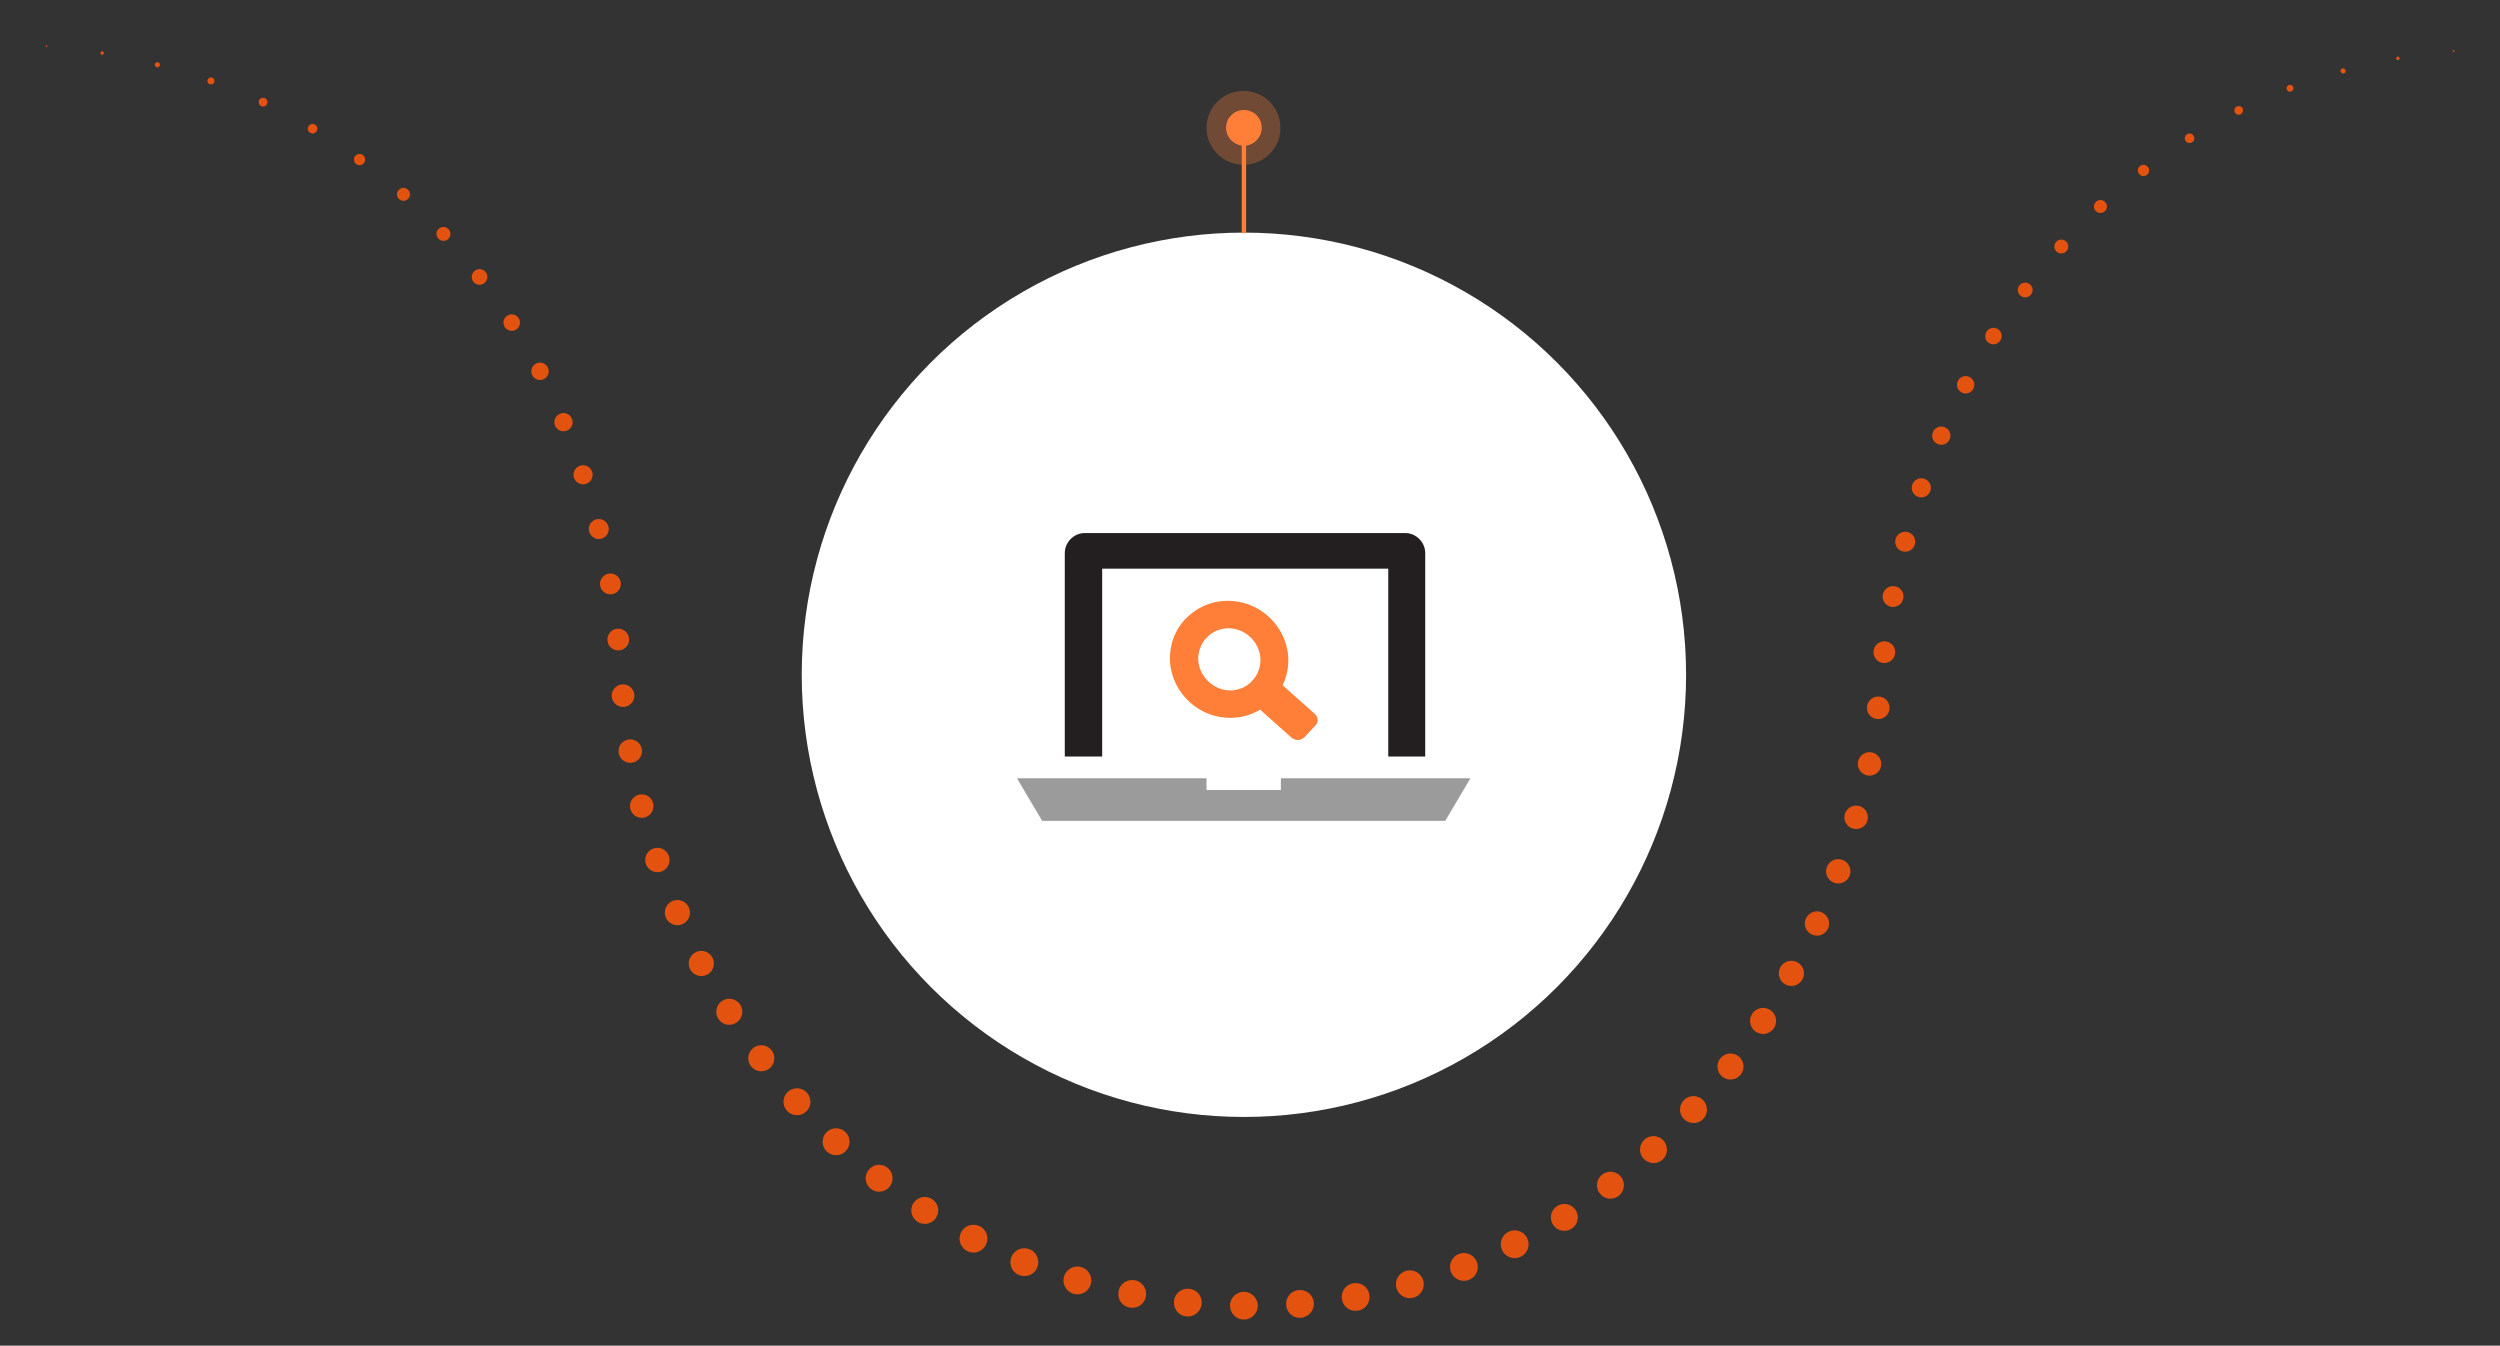<svg id="Layer_1" xmlns="http://www.w3.org/2000/svg" xmlns:xlink="http://www.w3.org/1999/xlink" viewBox="0 0 575 309.5" style="enable-background:new 0 0 575 309.5;"><rect x="0" y="0" width="575" height="309.5" fill="#333333" stroke="none"/><style>.st0{fill:#E3530F;}
.st1{fill:#FFFFFF;}
.st2{opacity:0.3;fill:#FF7F39;enable-background:new ;}
.st3{fill:#FF7F39;}
.st4{fill:#9B9B9B;}
.st5{fill:#231F20;}</style><g><g><path class="st0" d="M564.3 11.9c-.1.0-.2-.1-.2-.2s.1-.2.2-.2.2.1.2.2C564.6 11.8 564.5 11.9 564.3 11.9z"/><path class="st0" d="M551.5 13.8c-.2.0-.4-.2-.4-.4.0-.2.2-.4.4-.4.2.0.4.2.4.4C552 13.6 551.8 13.8 551.5 13.8z"/><path class="st0" d="M538.9 16.9c-.3.0-.6-.3-.6-.6s.3-.6.6-.6c.3.0.6.3.6.6C539.6 16.6 539.3 16.9 538.9 16.9z"/><path class="st0" d="M526.7 21.1c-.4.0-.8-.4-.8-.8s.4-.8.8-.8.8.4.8.8S527.1 21.1 526.7 21.1z"/><path class="st0" d="M514.9 26.4c-.5.0-1-.4-1-1 0-.5.4-1 1-1s1 .4 1 1C515.8 26 515.4 26.4 514.9 26.4z"/><path class="st0" d="M503.6 32.9c-.6.0-1.1-.5-1.1-1.1s.5-1.1 1.1-1.1 1.1.5 1.1 1.1C504.7 32.4 504.2 32.9 503.6 32.9z"/><path class="st0" d="M493 40.5c-.7.0-1.3-.6-1.3-1.3s.6-1.3 1.3-1.3 1.3.6 1.3 1.3S493.7 40.5 493 40.5z"/><path class="st0" d="M483.1 49c-.8.0-1.5-.7-1.5-1.5s.7-1.5 1.5-1.5 1.5.7 1.5 1.5S483.9 49 483.1 49z"/><circle class="st0" cx="474.1" cy="56.7" r="1.6"/><circle class="st0" cx="465.8" cy="66.7" r="1.7"/><path class="st0" d="M458.5 79.2c-1 0-1.9-.8-1.9-1.9.0-1 .8-1.9 1.9-1.9 1 0 1.9.8 1.9 1.9C460.4 78.3 459.5 79.2 458.5 79.2z"/><path class="st0" d="M452.1 90.5c-1.1.0-2-.9-2-2s.9-2 2-2 2 .9 2 2S453.2 90.5 452.1 90.5z"/><circle class="st0" cx="446.5" cy="100.2" r="2.1"/><circle class="st0" cx="441.9" cy="112.2" r="2.2"/><circle class="st0" cx="438.2" cy="124.6" r="2.3"/><circle class="st0" cx="435.4" cy="137.2" r="2.4"/><circle class="st0" cx="433.4" cy="150" r="2.5"/><circle class="st0" cx="432" cy="162.8" r="2.6"/><ellipse transform="matrix(0.23 -0.973 0.973 0.23 160.256 553.605)" class="st0" cx="429.9" cy="175.6" rx="2.7" ry="2.7"/><ellipse transform="matrix(0.924 -0.383 0.383 0.924 -39.495 177.647)" class="st0" cx="426.8" cy="188.1" rx="2.7" ry="2.7"/><circle class="st0" cx="422.8" cy="200.4" r="2.8"/><path class="st0" d="M417.9 215.2c-1.6.0-2.8-1.3-2.8-2.8s1.3-2.8 2.8-2.8 2.8 1.3 2.8 2.8S419.5 215.2 417.9 215.2z"/><ellipse transform="matrix(0.16 -0.987 0.987 0.16 125.095 594.792)" class="st0" cx="412.1" cy="223.9" rx="2.9" ry="2.9"/><ellipse transform="matrix(0.924 -0.383 0.383 0.924 -59.047 173.031)" class="st0" cx="405.4" cy="234.9" rx="3" ry="3"/><ellipse transform="matrix(0.924 -0.383 0.383 0.924 -63.635 170.946)" class="st0" cx="397.9" cy="245.4" rx="3" ry="3"/><path class="st0" d="M389.5 258.3c-1.7.0-3.1-1.4-3.1-3.1.0-1.7 1.4-3.1 3.1-3.1 1.7.0 3.1 1.4 3.1 3.1C392.6 257 391.2 258.3 389.5 258.3z"/><path class="st0" d="M380.3 267.5c-1.7.0-3.1-1.4-3.1-3.1.0-1.7 1.4-3.1 3.1-3.1s3.1 1.4 3.1 3.1C383.4 266.1 382.1 267.5 380.3 267.5z"/><circle class="st0" cx="370.4" cy="272.6" r="3.1"/><path class="st0" d="M359.8 283.1c-1.7.0-3.1-1.4-3.1-3.1s1.4-3.1 3.1-3.1 3.1 1.4 3.1 3.1S361.5 283.1 359.8 283.1z"/><ellipse transform="matrix(0.16 -0.987 0.987 0.16 10.138 584.351)" class="st0" cx="348.5" cy="286.2" rx="3.2" ry="3.2"/><circle class="st0" cx="336.7" cy="291.4" r="3.2"/><ellipse transform="matrix(0.16 -0.987 0.987 0.16 -19.198 568.3)" class="st0" cx="324.4" cy="295.4" rx="3.2" ry="3.2"/><path class="st0" d="M311.8 301.5c-1.8.0-3.2-1.4-3.2-3.2s1.4-3.2 3.2-3.2 3.2 1.4 3.2 3.2S313.6 301.5 311.8 301.5z"/><path class="st0" d="M299 303.1c-1.8.0-3.2-1.4-3.2-3.2s1.4-3.2 3.2-3.2 3.2 1.4 3.2 3.2C302.2 301.6 300.7 303.1 299 303.1z"/><path class="st0" d="M286.1 303.5c-1.8.0-3.2-1.5-3.2-3.2.0-1.8 1.5-3.2 3.2-3.2s3.2 1.5 3.2 3.2C289.3 302.1 287.8 303.5 286.1 303.5z"/><path class="st0" d="M273.2 302.8c-1.8.0-3.2-1.4-3.2-3.2s1.4-3.2 3.2-3.2 3.2 1.4 3.2 3.2S274.9 302.8 273.2 302.8z"/><path class="st0" d="M260.4 300.8c-1.8.0-3.2-1.4-3.2-3.2s1.4-3.2 3.2-3.2 3.2 1.4 3.2 3.2S262.2 300.8 260.4 300.8z"/><circle class="st0" cx="247.8" cy="294.5" r="3.2"/><path class="st0" d="M235.6 293.5c-1.8.0-3.2-1.4-3.2-3.2s1.4-3.2 3.2-3.2 3.2 1.4 3.2 3.2S237.4 293.5 235.6 293.5z"/><path class="st0" d="M223.9 288.1c-1.7.0-3.2-1.4-3.2-3.2s1.4-3.2 3.2-3.2 3.2 1.4 3.2 3.2S225.6 288.1 223.9 288.1z"/><circle class="st0" cx="212.7" cy="278.4" r="3.1"/><path class="st0" d="M202.2 274.1c-1.7.0-3.1-1.4-3.1-3.1.0-1.7 1.4-3.1 3.1-3.1s3.1 1.4 3.1 3.1C205.3 272.7 203.9 274.1 202.2 274.1z"/><circle class="st0" cx="192.3" cy="262.6" r="3.1"/><circle class="st0" cx="183.3" cy="253.4" r="3.1"/><circle class="st0" cx="175.1" cy="243.4" r="3"/><ellipse transform="matrix(0.16 -0.987 0.987 0.16 -88.886 361.076)" class="st0" cx="167.8" cy="232.8" rx="3" ry="3"/><circle class="st0" cx="161.3" cy="221.6" r="2.9"/><path class="st0" d="M155.8 212.8c-1.6.0-2.9-1.3-2.9-2.9s1.3-2.9 2.9-2.9 2.9 1.3 2.9 2.9C158.7 211.5 157.4 212.8 155.8 212.8z"/><circle class="st0" cx="151.2" cy="197.8" r="2.8"/><circle class="st0" cx="147.6" cy="185.4" r="2.7"/><ellipse transform="matrix(9.853677e-02 -0.995 0.995 9.853677e-02 -41.262 300.003)" class="st0" cx="145" cy="172.8" rx="2.7" ry="2.7"/><circle class="st0" cx="143.3" cy="160" r="2.6"/><circle class="st0" cx="142.2" cy="147.1" r="2.5"/><circle class="st0" cx="140.4" cy="134.3" r="2.4"/><ellipse transform="matrix(0.16 -0.987 0.987 0.16 -4.432 238.11)" class="st0" cx="137.7" cy="121.7" rx="2.3" ry="2.3"/><circle class="st0" cx="134.1" cy="109.2" r="2.2"/><circle class="st0" cx="129.6" cy="97.1" r="2.1"/><circle class="st0" cx="124.2" cy="85.4" r="2"/><circle class="st0" cx="117.7" cy="74.2" r="1.9"/><circle class="st0" cx="110.3" cy="63.7" r="1.8"/><circle class="st0" cx="102" cy="53.8" r="1.6"/><path class="st0" d="M92.8 46.2c-.8.0-1.5-.7-1.5-1.5s.7-1.5 1.5-1.5 1.5.7 1.5 1.5S93.6 46.2 92.8 46.2z"/><path class="st0" d="M82.7 38c-.7.0-1.3-.6-1.3-1.3.0-.7.6-1.3 1.3-1.3s1.3.6 1.3 1.3S83.4 38 82.7 38z"/><path class="st0" d="M71.9 30.7c-.6.0-1.1-.5-1.1-1.1s.5-1.1 1.1-1.1 1.1.5 1.1 1.1S72.5 30.7 71.9 30.7z"/><path class="st0" d="M60.5 24.5c-.5.0-1-.4-1-1s.4-1 1-1 1 .4 1 1-.5 1-1 1z"/><ellipse transform="matrix(0.999 -5.530010e-02 5.530010e-02 0.999 -0.956 2.712)" class="st0" cx="48.5" cy="18.6" rx=".8" ry=".8"/><path class="st0" d="M36.2 15.5c-.3.0-.6-.3-.6-.6.0-.3.3-.6.6-.6s.6.3.6.6C36.8 15.2 36.5 15.5 36.2 15.5z"/><circle class="st0" cx="23.5" cy="12.2" r=".4"/><path class="st0" d="M10.7 10.8c-.1.0-.2-.1-.2-.2s.1-.2.2-.2.2.1.2.2C10.9 10.7 10.8 10.8 10.7 10.8z"/></g></g><g><circle class="st1" cx="286.1" cy="155.2" r="101.7"/><g><circle class="st2" cx="286" cy="29.4" r="8.5"/><path class="st3" d="M290.2 29.4c0-2.3-1.8-4.1-4.1-4.1s-4.1 1.8-4.1 4.1c0 2.1 1.6 3.8 3.6 4.1v20.1h1V33.5C288.6 33.2 290.2 31.5 290.2 29.4z"/></g><g><polygon id="XMLID_472_" class="st4" points="294.6,179 294.6,181.7 286.1,181.7 277.5,181.7 277.5,179 233.9,179 239.7,188.8 286.1,188.8 332.4,188.8 338.2,179"/><path class="st5" d="M253.5 174v-43.2h65.8V174h8.5v-46.8c0-2.5-2.1-4.6-4.6-4.6h-73.7c-2.5.0-4.6 2.1-4.6 4.6V174H253.5z"/><path class="st3" d="M302.4 164.2l-7.4-6.6c1-2 1.4-4.3 1.3-6.5-.5-7.4-6.9-13.2-14.4-12.9-3.5.1-6.7 1.6-9.1 4-2.6 2.6-3.9 6.3-3.7 10 .5 7.4 6.9 13.2 14.4 12.9 2.3-.1 4.4-.7 6.3-1.9l7.3 6.5c.4.3.9.5 1.4.5h.1c.5.0 1-.3 1.4-.6l2.6-2.8C303.3 166.1 303.2 164.9 302.4 164.2zm-26.8-12.3c-.1-2 .6-3.9 2-5.3 1.2-1.3 2.9-2 4.7-2.1 3.9-.1 7.3 2.9 7.6 6.9.1 2-.6 3.9-2 5.3-1.2 1.3-2.9 2-4.7 2.1C279.3 158.9 275.9 155.8 275.6 151.9z"/></g></g></svg>